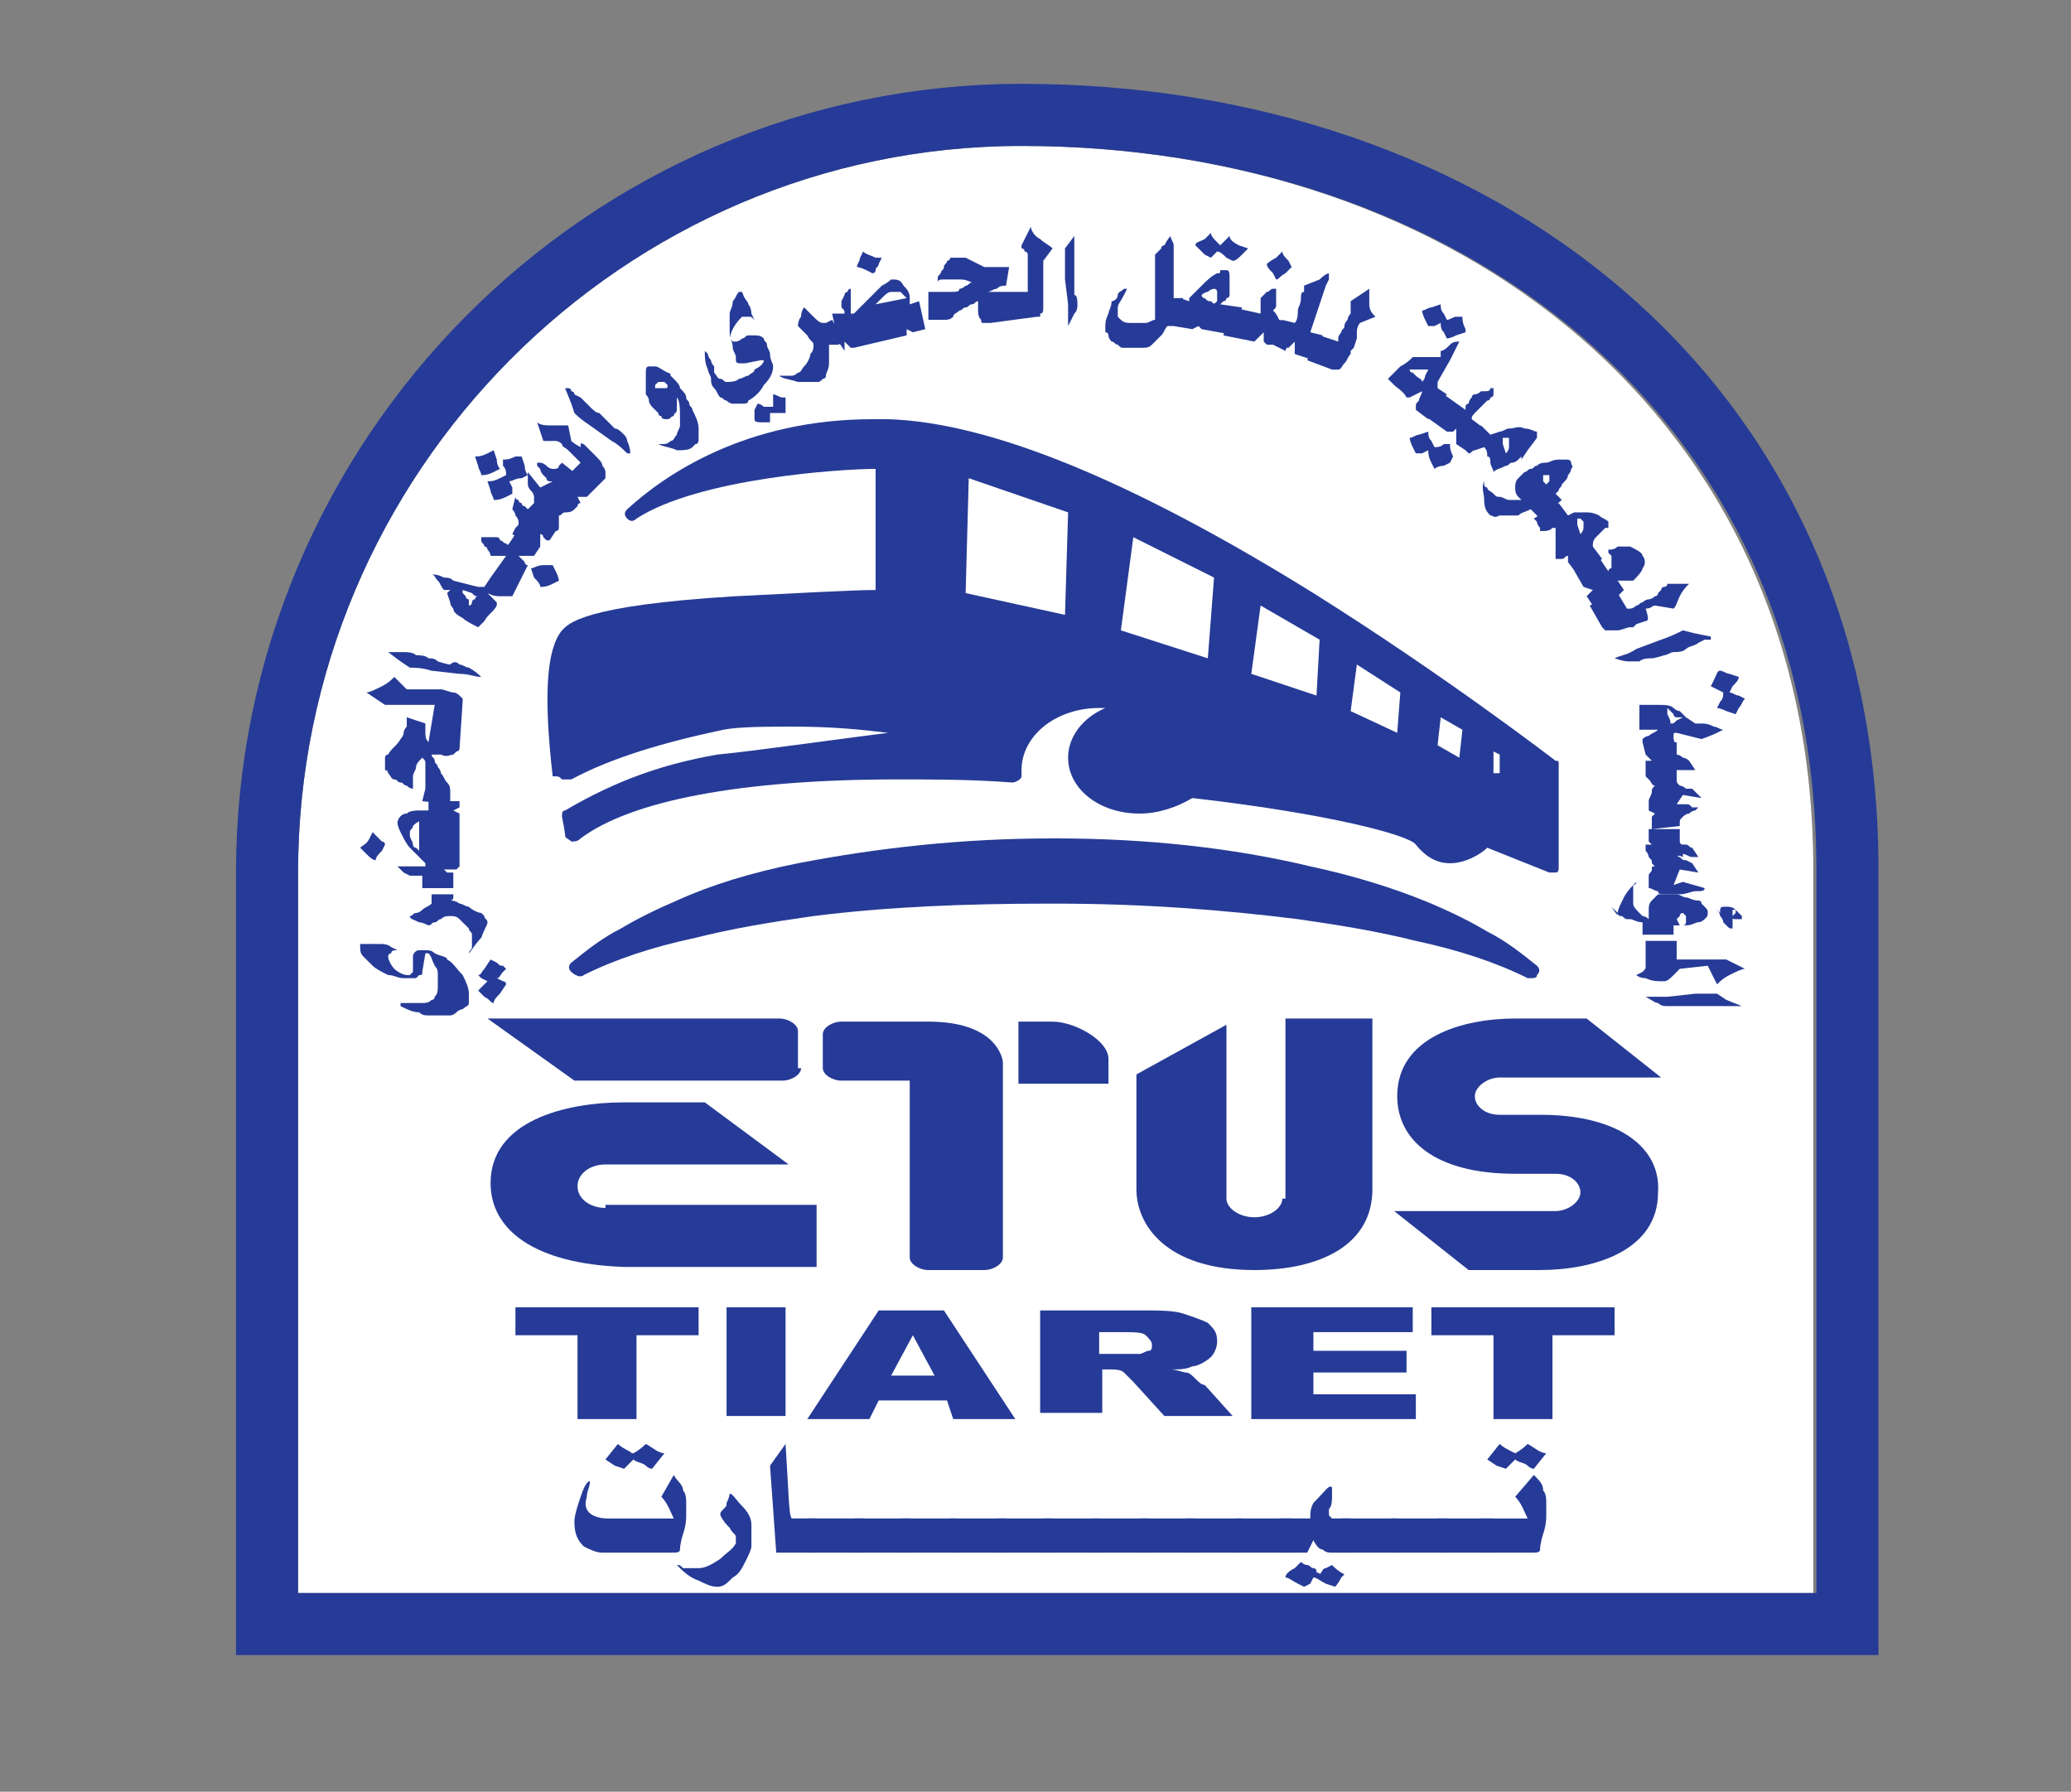 <?xml version="1.0" encoding="utf-8"?>
<!-- Generator: Adobe Illustrator 19.0.0, SVG Export Plug-In . SVG Version: 6.00 Build 0)  -->
<svg version="1.1" id="Calque_1" xmlns="http://www.w3.org/2000/svg" xmlns:xlink="http://www.w3.org/1999/xlink" x="0px" y="0px"
	 viewBox="0 0 66.7 57.7" style="enable-background:new 0 0 66.7 57.7;" xml:space="preserve">
<rect x="0" y="0" width="66.7" height="57.7" fill="#808080" stroke="none"/>
<style type="text/css">
	.st0{fill:#FFFFFF;}
	.st1{fill:none;stroke:#263B97;stroke-width:2;stroke-miterlimit:22.926;}
	.st2{fill:#263B97;}
	.st3{fill-rule:evenodd;clip-rule:evenodd;fill:#263B97;}
</style>
<g id="XMLID_16_">
	<g id="XMLID_170_">
		<path id="XMLID_279_" class="st0" d="M32.9,4.7c13.9,0,25.5,8.6,25.5,23.3v23.3H9.6V28.1C9.6,15.2,20.1,4.7,32.9,4.7"/>
		<path id="XMLID_278_" class="st1" d="M32.9,3.7c14.5,0,26.6,9,26.6,24.3v24.3H8.6V28.1C8.6,14.7,19.5,3.7,32.9,3.7z"/>
		<path id="XMLID_252_" class="st2" d="M27.2,10.1C27.2,10.1,27.2,10,27.2,10.1C27.2,10,27.2,10,27.2,10.1c0-0.1,0-0.1-0.1-0.2
			c0,0,0-0.1,0-0.1c0,0,0-0.1,0-0.1l0.1-0.2c0,0,0-0.1,0.1-0.1c0,0,0-0.1,0.1-0.1c0,0,0,0,0,0.1c0,0,0,0.1,0,0.1c0,0,0,0,0,0.1
			c0,0,0,0.1,0,0.1c0,0,0,0.1,0,0.1c0,0.1,0,0.1,0,0.2c0,0.1,0,0.1,0,0.1c0,0,0,0,0,0c0,0,0,0,0,0l0.1,0c0,0,0.1-0.1,0.1-0.1
			c0,0,0.1-0.1,0.1-0.1l0.3-0.3c0.1-0.1,0.3-0.3,0.4-0.4c0.2-0.1,0.3-0.2,0.3-0.2c0.2,0,0.3,0,0.4,0.2c0.1,0.1,0.2,0.2,0.2,0.4
			c0,0.1,0,0.1,0,0.2l0.3-0.1l0.2,0.9l-0.4,0.1l-0.2-0.1l0,0.2l-1.7,0.4c0,0-0.1,0-0.1,0l-0.2-0.2l0,0.1l0,0.1l0,0.1c0,0,0,0,0,0
			L27,11l-0.2-0.9L27.2,10.1z M29.2,9.6L29.2,9.6C29.2,9.6,29.2,9.6,29.2,9.6c-0.1-0.1-0.2-0.2-0.2-0.2c-0.1,0-0.1,0-0.2,0l-0.1,0
			c-0.1,0-0.2,0.1-0.3,0.2c0,0-0.1,0.1-0.1,0.1c0,0-0.1,0.1-0.1,0.1L29.2,9.6z M28.4,8.3l-0.1,0.2c0,0.1-0.1,0.1-0.1,0.2
			c0,0.1-0.1,0.1-0.1,0.1l-0.2-0.1c-0.2-0.1-0.3-0.1-0.3-0.1c0-0.1,0.1-0.2,0.1-0.3l0.1-0.2c0.1,0.1,0.2,0.1,0.4,0.2L28.4,8.3z
			 M27.2,11L27,11.1c0,0,0,0-0.1,0c0,0-0.1,0-0.1,0c0,0-0.1,0-0.1,0c0,0,0,0,0,0c0,0.2,0,0.2,0,0.3c0,0.1,0,0.2,0,0.3
			c0,0.2-0.1,0.3-0.1,0.4c0,0.1-0.1,0.1-0.1,0.1c-0.1,0.1-0.1,0.1-0.2,0.1c-0.1,0-0.3,0-0.6,0c-0.3-0.1-0.5-0.1-0.6-0.2l0,0
			c0,0,0,0,0,0c0.1,0,0.1,0,0.2,0c0.1,0,0.2,0,0.2,0c0.1,0,0.2-0.1,0.2-0.1c0.1,0,0.1-0.1,0.2-0.2c0.1-0.1,0.2-0.3,0.2-0.4
			c0.1-0.1,0.1-0.2,0.1-0.3c0-0.1-0.1-0.1-0.2-0.3c-0.1-0.1-0.1-0.1-0.1-0.1c-0.1-0.1-0.1-0.1-0.2-0.2c0,0,0-0.2,0.1-0.3
			c0-0.2,0.1-0.3,0.1-0.3c0,0,0.1,0.1,0.1,0.1c0.1,0.1,0.1,0.1,0.2,0.2c0.1,0.1,0.2,0.2,0.3,0.2c0,0,0,0,0.1,0c0,0,0,0,0,0l0.2-0.1
			L27.2,11z M25.3,12.8l0,0.2c0,0.1,0,0.1,0,0.2c0,0,0,0.1,0,0.1l-0.2,0c-0.1,0-0.2,0-0.3,0l0,0.2c0,0.1,0,0.1,0,0.1l-0.2,0
			c-0.2,0-0.3,0-0.3-0.1c0-0.1,0-0.2,0-0.3l0.1-0.2c0,0,0.1,0,0.2,0.1c0.1,0,0.2,0,0.3,0l0-0.2l0-0.2c0.1,0,0.2,0.1,0.3,0.1
			L25.3,12.8z M24.1,9.8c0,0,0.1,0.1,0.1,0.3l0.1,0.2l0,0c0,0,0,0,0,0c-0.1-0.1-0.1-0.1-0.2-0.1c-0.1,0-0.1,0-0.2,0
			c-0.1,0.1-0.2,0.2-0.3,0.4c-0.1,0.2-0.1,0.3,0,0.4c0,0,0,0,0,0c0,0,0.1,0,0.1,0c0,0,0.1,0,0.2-0.1c0.1,0,0.1-0.1,0.2-0.1
			c0.1,0,0.1,0,0.2,0c0.1,0,0.2,0,0.3,0.1c0,0.1,0.1,0.1,0.1,0.2c0,0.1,0.1,0.2,0.1,0.3c0,0.2,0.1,0.3,0.1,0.4
			c0,0.2-0.1,0.4-0.3,0.6c-0.1,0.2-0.3,0.4-0.5,0.5C24.1,13,24,13,23.9,13c-0.1,0-0.2,0-0.3,0c0,0-0.1,0-0.2-0.1
			c-0.1,0-0.1-0.1-0.2-0.1c-0.1-0.1-0.1-0.2-0.2-0.3c-0.1-0.1-0.1-0.2-0.1-0.3c0-0.1-0.1-0.2-0.1-0.3c-0.1-0.2-0.1-0.4-0.1-0.6
			c0,0,0,0,0,0c0,0,0,0,0,0c0,0,0,0,0.1,0.1c0,0,0,0.1,0.1,0.2c0,0.1,0.1,0.2,0.1,0.2c0,0,0,0.1,0,0.1c0,0,0,0.1,0,0.1
			c0.1,0.1,0.1,0.2,0.2,0.2c0.1,0,0.1,0.1,0.2,0.1c0.1,0,0.3,0,0.4-0.1c0.1,0,0.2-0.1,0.3-0.1c0.1-0.1,0.2-0.1,0.2-0.2
			c0.2-0.1,0.3-0.2,0.3-0.3l0,0c0,0,0,0-0.1,0L24,11.7c-0.1,0-0.1,0-0.2,0c0,0-0.1,0-0.1-0.1l0-0.1c0-0.1-0.1-0.2-0.1-0.3
			c0-0.2-0.1-0.3-0.1-0.5c0-0.2,0-0.4,0-0.6c0-0.1,0.1-0.2,0.1-0.4c0.1-0.1,0.1-0.2,0.2-0.3c0,0,0.1,0,0.1,0
			C24,9.7,24.1,9.7,24.1,9.8z M21.2,14.3c0,0,0.1,0,0.1,0c0,0,0.1,0,0.1,0c0.1,0,0.2-0.1,0.2-0.1c0.1,0,0.1-0.1,0.2-0.2
			c0-0.1,0.1-0.2,0.1-0.3c0,0,0-0.1,0-0.1c0-0.1,0-0.1,0-0.1c0-0.3,0-0.6-0.1-0.7l0,0.1l0,0.1c0,0.1,0,0.2,0,0.2
			c0,0.1-0.1,0.1-0.1,0.2l0,0l0,0c-0.1,0-0.1,0.1-0.2,0.1c-0.1,0-0.2,0-0.2-0.1c0,0-0.1,0-0.1-0.1c0,0-0.1-0.1-0.1-0.1
			c0,0-0.1-0.1-0.1-0.1c0,0-0.1-0.1-0.1-0.2c0-0.1-0.1-0.2-0.1-0.2c0-0.1,0-0.2,0-0.3c0-0.1,0-0.3,0-0.4c0-0.1,0-0.2,0.1-0.2
			c0,0,0.1,0,0.1,0c0,0,0.1,0,0.1,0c0.1,0,0.2,0.1,0.4,0.2c0,0,0.1,0,0.1,0.1c0,0,0.1,0.1,0.1,0.1c0.1,0.1,0.2,0.2,0.2,0.3
			c0.1,0.1,0.2,0.2,0.2,0.3c0,0.1,0.1,0.1,0.1,0.2c0,0.1,0.1,0.1,0.1,0.2c0.1,0.2,0.2,0.4,0.2,0.6c0,0.1,0,0.2,0,0.3
			c0,0.1,0,0.2-0.1,0.2c0,0,0,0,0,0c0,0,0,0-0.1,0.1c-0.1,0.1-0.3,0.1-0.5,0.1C21.6,14.4,21.4,14.4,21.2,14.3
			C21.2,14.3,21.2,14.3,21.2,14.3C21.2,14.3,21.2,14.3,21.2,14.3z M21.5,12.4c0,0-0.1-0.1-0.1-0.1c-0.1,0-0.1,0-0.2,0
			c0,0-0.1,0.1-0.1,0.1c0,0,0,0.1,0,0.1c0.1,0,0.1,0,0.2,0c0,0,0.1,0,0.1,0C21.5,12.5,21.5,12.5,21.5,12.4z M20.1,14
			c0.1,0.1,0.1,0.2,0.1,0.2c0,0,0.1,0.2,0.1,0.4l-0.1,0c-0.1-0.1-0.3-0.3-0.5-0.4l-0.7-0.5c-0.3-0.2-0.4-0.3-0.5-0.4l-0.1-0.3
			l-0.2-0.5l0.1,0c0,0,0.1,0,0.1,0.1c0,0,0.1,0,0.1,0.1l0.2,0.1c0.1,0.1,0.2,0.2,0.3,0.3c0.1,0.1,0.2,0.2,0.3,0.2
			c0.1,0.1,0.1,0.1,0.2,0.2c0.2,0.2,0.3,0.3,0.3,0.3C19.9,13.8,20,13.9,20.1,14z M18.8,14.3l0.2,0.2l0.1,0.1l0.1,0.1
			c0.1,0.1,0.2,0.2,0.2,0.3c0.1,0.1,0.1,0.2,0.1,0.2c0,0,0,0,0,0.1c0,0,0,0,0,0.1L19,15.9l-0.7-0.6l0.4-0.4l0,0c0,0,0,0,0,0
			c0,0,0,0,0,0l0,0c-0.1-0.1-0.1-0.1-0.2-0.2c0,0-0.1-0.1-0.2-0.2c-0.1-0.1-0.2-0.1-0.2-0.2c-0.1-0.1-0.2-0.1-0.2-0.1
			c0,0-0.1,0-0.1,0c0,0-0.1,0-0.1,0c0,0-0.1,0-0.1,0c0,0-0.1,0-0.1,0l-0.2-0.6c0.1,0.1,0.3,0.1,0.5,0.1c0.2,0,0.4,0,0.5,0l0.1,0.5
			c0,0,0.1,0.1,0.3,0.2C18.7,14.2,18.7,14.3,18.8,14.3z M19.1,15.7l-0.1,0.2c0,0-0.1,0.1-0.1,0.1c-0.1,0-0.1,0-0.2,0c0,0,0,0-0.1,0
			c0,0,0,0,0,0l0.1,0.2c-0.1,0-0.1,0.1-0.1,0.1c0,0-0.1,0.1-0.1,0.1c-0.1,0.1-0.2,0.1-0.3,0.1c-0.1,0-0.1,0.1-0.2,0.1
			c0,0.1,0,0.2,0,0.3c0,0.1,0,0.1,0,0.1c0,0,0,0.1-0.1,0.1l-0.2,0.3c0,0,0,0-0.1,0c0,0,0,0-0.1-0.1c0,0,0-0.1-0.1-0.1c0,0,0,0,0,0.1
			c0,0.1,0,0.1,0,0.1c0,0,0,0.1,0,0.1c0,0,0,0.1,0,0.1l-0.1,0.1l-0.8-0.5l0.1-0.2c0,0,0.1-0.1,0.1-0.1c0,0,0-0.1,0-0.1
			c0,0,0-0.1-0.1-0.2c0-0.1-0.1-0.2-0.1-0.2l0.1-0.4c0,0,0,0.1,0.1,0.1c0,0.1,0.1,0.1,0.1,0.1c0,0,0,0.1,0.1,0.1
			c0,0,0.1,0.1,0.1,0.1l0.2-0.2c0-0.1,0-0.1,0-0.2c0,0,0-0.1-0.1-0.2c0,0-0.1-0.1-0.1-0.2l0-0.4l0.4,0.5l0.4-0.2c0,0-0.1,0-0.1,0
			c-0.1,0-0.1-0.1-0.1-0.1c0,0-0.1-0.1-0.1-0.1c0,0-0.1-0.1-0.1-0.2c0,0-0.1-0.1-0.1-0.1c0,0,0-0.1,0-0.1l0.1,0c0,0,0.1,0,0.2,0.1
			c0.1,0.1,0.2,0.1,0.2,0.1c0.1,0,0.2,0,0.2-0.1l0.1-0.1L19.1,15.7z M16.8,14.7l0.1,0.3c0,0.2,0.1,0.3,0.1,0.3l-0.2,0.1
			c-0.2,0-0.3,0.1-0.4,0.1l0.1,0.2l0,0.2l-0.2,0.1c-0.2,0.1-0.3,0.1-0.4,0.1c0-0.1-0.1-0.2-0.1-0.3l-0.1-0.3c0.1,0,0.2,0,0.4-0.1
			l0.2-0.1c0-0.1,0-0.2-0.1-0.3l0-0.2c0.1,0,0.2,0,0.4-0.1L16.8,14.7z M15.9,14.5l0.1,0.3c0,0.2,0.1,0.3,0.1,0.3l-0.2,0.1
			c-0.2,0.1-0.3,0.1-0.4,0.1c0-0.1-0.1-0.2-0.1-0.3l-0.1-0.3c0.1,0,0.2,0,0.4-0.1L15.9,14.5z M16.4,17.5l0.2-0.3l0.8,0.4l-0.2,0.3
			c0,0,0,0,0,0c0,0,0,0-0.1,0c0,0-0.1,0-0.1,0c0,0,0,0-0.1,0c0,0,0,0-0.1,0l-0.1,0l0.1,0.1c0,0,0.1,0.1,0.1,0.1c0,0,0,0.1,0.1,0.1
			L16.6,19l-0.8-0.4l0.5-0.7c0,0,0,0-0.1,0c0,0-0.1,0-0.1,0c0,0-0.1,0-0.2,0c0,0-0.1,0-0.1,0c0,0,0-0.1-0.1-0.2c0,0,0-0.1-0.1-0.1
			c0-0.1-0.1-0.1-0.1-0.2c0,0,0,0,0-0.1c0,0,0,0,0,0c0,0,0,0,0.1,0c0,0,0.1,0,0.1,0c0.1,0,0.1,0,0.1,0c0,0,0.1,0,0.1,0
			c0,0,0.1,0,0.1,0c0,0,0.1,0,0.1,0.1c0.1,0,0.1,0.1,0.2,0.1c0,0,0.1,0.1,0.1,0.1C16.3,17.6,16.3,17.6,16.4,17.5
			C16.4,17.6,16.4,17.6,16.4,17.5C16.4,17.5,16.4,17.5,16.4,17.5z M17.8,18.2l0.1,0.2c0.1,0.2,0.1,0.3,0.1,0.3l-0.2,0.1
			c-0.2,0.1-0.3,0.1-0.4,0.1c0-0.1-0.1-0.2-0.2-0.3l-0.1-0.3c0.1,0,0.2-0.1,0.4-0.1L17.8,18.2z M15.4,19.2c-0.1,0-0.1,0-0.2-0.1
			l-0.3-0.1c0,0,0,0,0,0.1c0,0,0,0,0.1,0.1c0,0,0,0.1,0.1,0.1l0,0.1l0,0.1c0,0,0.1,0,0.1-0.1c0,0,0-0.1,0.1-0.1
			C15.3,19.3,15.3,19.2,15.4,19.2z M16.7,18.8l-0.2,0.4c0,0,0,0,0,0c0,0,0,0-0.1,0c-0.1,0-0.2,0-0.3,0c-0.1,0-0.2,0-0.4-0.1l0.2,0.2
			l0.1,0.1c0,0,0,0,0,0.1c0,0,0,0,0,0c0,0,0,0,0,0l0,0c-0.1,0.2-0.3,0.3-0.4,0.5l-0.1,0.1l-0.1,0.1c-0.2-0.1-0.4-0.2-0.5-0.3
			c-0.2-0.1-0.3-0.2-0.3-0.3c0,0-0.1-0.1-0.1-0.2l-0.1-0.3L14.5,19l-0.1,0c0,0,0,0-0.1,0c0,0,0,0,0,0c-0.1-0.1-0.1-0.2-0.2-0.3
			c-0.1-0.1-0.1-0.2-0.2-0.2c0,0,0,0,0,0l0,0c0.1,0,0.2,0,0.4,0.1c0.1,0,0.2,0,0.3,0.1l0.8,0.2c0.1,0,0.1,0,0.1,0c0,0,0.1,0,0.1,0
			l0.2-0.3L16.7,18.8z M14.8,21.4c0.1,0,0.2,0.1,0.3,0.1c0,0,0.2,0.1,0.4,0.3l0,0c-0.2,0-0.4-0.1-0.7-0.1l-0.9-0.1
			c-0.3-0.1-0.6-0.1-0.7-0.1l-0.3-0.2l-0.4-0.3l0.1,0c0,0,0.1,0,0.1,0c0,0,0.1,0,0.1,0l0.2,0c0.1,0,0.3,0,0.4,0.1
			c0.1,0,0.3,0,0.4,0.1c0.1,0,0.2,0,0.3,0.1c0.3,0.1,0.4,0.1,0.4,0.1C14.6,21.3,14.7,21.3,14.8,21.4z M14.8,24.1c0,0,0,0.1-0.1,0.1
			c0,0-0.1,0.1-0.1,0.1c-0.1,0-0.2,0.1-0.4,0c-0.1,0-0.2,0-0.3,0c0,0.1,0.1,0.1,0.1,0.2c0,0.1,0.1,0.1,0.1,0.2
			c0.1,0.1,0.1,0.2,0.1,0.2c0.1,0.1,0.1,0.2,0.2,0.3c0.1,0.1,0.1,0.2,0.1,0.3c0,0.1,0,0.2,0,0.2l0,0.2l-0.9-0.1l0.1-0.4
			c0,0,0-0.1,0-0.3c0-0.1,0-0.2,0-0.3c0-0.1,0-0.2,0-0.2c0-0.1,0-0.1-0.1-0.2c-0.1,0.1-0.2,0.2-0.2,0.3c0,0.1-0.1,0.2-0.1,0.3
			c0,0.1,0,0.1,0,0.2c0,0.1,0,0.2,0,0.2c0,0,0,0,0,0c0,0,0,0,0,0c0,0-0.1,0-0.2-0.1c-0.1,0-0.1-0.1-0.2-0.1c-0.1,0-0.1-0.1-0.2-0.1
			c-0.1,0-0.1-0.1-0.2-0.2c0,0,0-0.1-0.1-0.1c0-0.1,0-0.1,0-0.1c0,0,0,0,0-0.1c0,0,0,0,0-0.1c0,0,0-0.1,0-0.1c0,0,0-0.1,0.1-0.1
			c0.1-0.2,0.3-0.3,0.4-0.5c0,0,0.1-0.1,0.1-0.2c0-0.1,0.1-0.2,0.1-0.2c0-0.1,0-0.1,0-0.2c0,0,0-0.1,0-0.1l0.6,0.2
			c0,0.1,0,0.1,0,0.3c0,0.1,0,0.2,0.1,0.3l0.2-1.2l0,0c0,0,0,0,0,0c0,0,0,0,0,0l-0.1,0c-0.1,0-0.2,0-0.2,0c-0.1,0-0.2,0-0.3,0
			c-0.1,0-0.2,0-0.3,0c-0.1,0-0.2,0-0.3,0c0,0-0.1,0-0.1,0c-0.1,0-0.1,0-0.1,0c0,0-0.1,0-0.1,0c0,0-0.1,0-0.1,0l-0.6-0.4
			c0.1,0,0.3-0.1,0.5-0.2c0.2-0.1,0.3-0.2,0.4-0.3l0.4,0.4c0.1,0,0.2,0,0.3,0c0.2,0,0.3,0,0.3,0l0.3,0l0.1,0l0.1,0
			c0.1,0,0.3,0.1,0.4,0.1c0.1,0,0.2,0.1,0.2,0.1c0,0,0,0,0.1,0.1c0,0,0,0,0,0.1L14.8,24.1z M13.6,28.2
			C13.6,28.2,13.6,28.2,13.6,28.2C13.6,28.2,13.5,28.2,13.6,28.2c-0.1,0-0.1,0-0.2,0c0,0-0.1,0-0.1,0c0,0-0.1,0-0.1,0L13,28.1
			c0,0-0.1-0.1-0.1-0.1c0,0-0.1-0.1-0.1-0.1c0,0,0,0,0.1,0c0,0,0.1,0,0.1,0c0,0,0.1,0,0.1,0c0,0,0.1,0,0.1,0c0,0,0.1,0,0.1,0
			c0.1,0,0.1,0,0.2,0c0.1,0,0.1,0,0.1,0c0,0,0,0,0.1,0c0,0,0,0,0,0v-0.1c0,0-0.1-0.1-0.1-0.1c0,0-0.1-0.1-0.1-0.1l-0.3-0.3
			c-0.1-0.1-0.2-0.3-0.3-0.5c-0.1-0.2-0.1-0.3-0.1-0.3c0-0.1,0.1-0.3,0.3-0.3c0.1-0.1,0.3-0.1,0.5-0.1c0.1,0,0.1,0,0.2,0v-0.3h1V26
			l-0.2,0.1l0.2,0.1v1.7c0,0,0,0-0.1,0.1L14.3,28l0.1,0.1l0.1,0l0.1,0c0,0,0,0,0,0v0.5h-1V28.2z M13.6,26.4L13.6,26.4
			C13.6,26.4,13.5,26.4,13.6,26.4c-0.2,0.1-0.2,0.1-0.3,0.2c0,0.1-0.1,0.1-0.1,0.2l0,0.1c0,0.1,0.1,0.2,0.1,0.3c0,0,0,0.1,0.1,0.1
			c0,0,0.1,0.1,0.1,0.1V26.4z M12,26.8l0.2,0.2c0,0,0.1,0.1,0.1,0.1c0.1,0,0.1,0.1,0.1,0.1l-0.1,0.2c-0.1,0.1-0.2,0.2-0.2,0.3
			c-0.1,0-0.2-0.1-0.3-0.2l-0.2-0.2c0.1-0.1,0.2-0.1,0.3-0.3L12,26.8z M14.6,28.4v0.3c0,0,0,0,0,0.1c0,0,0,0,0,0.1
			c0,0,0,0.1-0.1,0.1c0,0,0,0,0,0c0.2,0,0.3,0.1,0.3,0.1c0.1,0,0.2,0.1,0.3,0.1c0.1,0.1,0.3,0.2,0.4,0.2c0,0,0.1,0.1,0.1,0.1
			c0,0.1,0.1,0.1,0.1,0.2c0,0.1-0.1,0.2-0.2,0.5c-0.2,0.2-0.3,0.4-0.4,0.5l0,0c0,0,0,0,0,0c0-0.1,0.1-0.1,0.1-0.2c0-0.1,0-0.1,0-0.2
			c0-0.1,0-0.2,0-0.2c0-0.1-0.1-0.1-0.1-0.2c-0.1-0.1-0.2-0.2-0.3-0.3c-0.1-0.1-0.2-0.1-0.3-0.1c-0.1,0-0.2,0-0.3,0.1
			c-0.1,0-0.1,0.1-0.2,0.1c-0.1,0-0.1,0.1-0.2,0.1c0,0-0.2-0.1-0.3-0.1c-0.2-0.1-0.3-0.1-0.3-0.2c0.1,0,0.1-0.1,0.2-0.1
			c0.1,0,0.2-0.1,0.2-0.1c0.1-0.1,0.2-0.1,0.3-0.2c0,0,0,0,0-0.1c0,0,0,0,0,0v-0.2H14.6z M15.8,30.9L16,31c0.1,0.1,0.1,0.1,0.2,0.1
			c0,0,0.1,0.1,0.1,0.1l-0.1,0.1c-0.1,0.1-0.1,0.2-0.2,0.2l0.2,0.1c0.1,0,0.1,0.1,0.1,0.1L16.1,32c-0.1,0.1-0.2,0.2-0.2,0.3
			c-0.1,0-0.1-0.1-0.3-0.2l-0.2-0.2c0,0,0.1-0.1,0.1-0.1c0,0,0.1-0.1,0.2-0.2l-0.2-0.1l-0.1-0.1c0.1,0,0.1-0.1,0.2-0.2L15.8,30.9z
			 M12.3,30.4c0,0,0.2,0,0.3,0.1l0.2,0.1l0,0c0,0,0,0,0,0c-0.1,0-0.2,0-0.2,0.1c-0.1,0-0.1,0.1-0.1,0.1c0,0.1,0.1,0.3,0.2,0.4
			c0.1,0.1,0.3,0.2,0.4,0.2c0,0,0,0,0.1,0c0,0,0.1-0.1,0.1-0.1c0,0,0-0.1,0-0.2c0-0.1,0-0.2,0-0.2c0-0.1,0-0.1,0-0.1
			c0-0.1,0.1-0.2,0.2-0.2c0.1,0,0.2,0,0.2,0c0.1,0,0.2,0,0.3,0.1c0.2,0.1,0.4,0.1,0.4,0.2c0.2,0.1,0.3,0.3,0.5,0.5
			c0.1,0.2,0.2,0.4,0.2,0.6c0,0.1,0,0.2,0,0.3c0,0.1-0.1,0.1-0.2,0.2c0,0-0.1,0-0.2,0.1c0,0-0.1,0.1-0.2,0.1c-0.1,0-0.2,0-0.4,0
			c-0.1,0-0.2,0-0.3,0c-0.1,0-0.2,0-0.3-0.1c-0.2,0-0.4-0.1-0.6-0.2c0,0,0,0,0-0.1c0,0,0,0,0,0c0,0,0.1,0,0.1,0c0,0,0.1,0,0.2,0
			c0.1,0,0.2,0,0.2,0c0.1,0,0.1,0,0.1,0c0,0,0.1,0,0.1,0c0.1,0,0.2,0,0.3-0.1c0.1,0,0.1-0.1,0.1-0.1c0.1-0.1,0.1-0.2,0.1-0.4
			c0-0.1,0-0.2,0-0.3c0-0.1,0-0.2-0.1-0.3c-0.1-0.2-0.1-0.3-0.2-0.4l0,0c0,0,0,0-0.1,0l-0.1,0.6c0,0.1,0,0.1-0.1,0.1
			c0,0-0.1,0.1-0.1,0.1l-0.1,0c-0.1,0-0.2,0-0.3,0c-0.2,0-0.3-0.1-0.5-0.1c-0.2-0.1-0.4-0.2-0.5-0.3c-0.1-0.1-0.2-0.2-0.3-0.3
			c-0.1-0.1-0.1-0.2-0.1-0.3c0,0,0-0.1,0-0.1C12.1,30.4,12.2,30.4,12.3,30.4z"/>
		<path id="XMLID_221_" class="st2" d="M54.1,27.6c0.1,0.1,0.1,0.1,0.2,0.1l0.2,0.1l0.2,0.3L54.1,28l-0.2,0.5l0.3-0.1l0.7,0.2
			c0,0.1-0.1,0.1-0.3,0.1c-0.1,0-0.3,0.1-0.5,0.1H54c0,0-0.1,0-0.1,0c0,0-0.1,0-0.1,0c-0.1,0-0.2,0-0.2,0c-0.1,0-0.2,0-0.2-0.1
			c-0.1,0-0.2-0.1-0.3-0.1c0,0,0-0.1,0-0.2c0-0.1,0-0.1,0-0.2c0-0.1,0.1-0.1,0.1-0.2c0-0.1,0-0.1,0.1-0.1c0,0,0,0,0,0c0,0,0,0,0,0v0
			c0,0-0.1-0.1-0.1-0.1c0-0.1,0-0.1-0.1-0.2c0,0,0-0.1-0.1-0.2c0,0,0-0.1,0-0.2c0,0,0,0,0,0c0,0,0,0,0.1,0c0,0,0.1,0,0.1,0
			c0,0,0,0,0,0c-0.1-0.1-0.1-0.1-0.1-0.1c0,0,0,0,0-0.1c0,0,0,0,0-0.1v-0.2h1v0.3c0,0,0,0.1,0,0.1c0,0,0,0,0,0c0,0,0,0.1,0.1,0.1
			c0,0,0,0,0.1,0c0.1,0,0.1,0.1,0.2,0.1l0.2,0.3c-0.1,0-0.1,0-0.2,0c-0.1,0-0.2-0.1-0.3-0.1v0.1C54,27.5,54,27.6,54.1,27.6
			 M53.2,26.7l0-0.2c0-0.1,0-0.1,0-0.2c0,0,0.1-0.1,0.1-0.1c0,0,0,0,0,0c0,0,0,0,0,0l-0.2-0.1c0-0.1,0-0.1,0-0.2c0,0,0-0.1,0-0.1
			c0-0.1,0.1-0.2,0.1-0.3c0-0.1,0-0.1,0.1-0.2c-0.1,0-0.1-0.1-0.2-0.2c0,0-0.1-0.1-0.1-0.1c0,0,0-0.1,0-0.1L53,24.6c0,0,0-0.1,0-0.1
			c0,0,0,0,0.1,0c0,0,0.1,0,0.1,0c0,0,0,0,0,0c-0.1-0.1-0.1-0.1-0.1-0.1c0,0,0,0-0.1-0.1c0,0,0-0.1,0-0.1l0-0.2l1-0.1l0,0.2
			c0,0,0,0.1,0,0.1c0,0,0,0.1,0,0.1c0,0,0.1,0,0.2,0.1c0.1,0,0.2,0.1,0.2,0.1l0.2,0.3c0,0-0.1,0-0.1,0c-0.1,0-0.1,0-0.2,0
			c0,0-0.1,0-0.1,0c-0.1,0-0.1,0-0.2,0l0,0.3c0,0.1,0,0.1,0.1,0.2c0,0,0.1,0,0.2,0.1c0.1,0,0.1,0,0.2,0l0.3,0.3l-0.6-0.1L54,25.9
			c0,0,0.1,0,0.1,0c0.1,0,0.1,0,0.1,0c0,0,0.1,0,0.1,0c0.1,0,0.1,0,0.2,0.1c0.1,0,0.1,0,0.1,0c0.1,0,0.1,0,0.1,0l-0.1,0.1
			c0,0-0.1,0-0.2,0.1c-0.1,0-0.2,0.1-0.2,0.1c-0.1,0.1-0.1,0.1-0.1,0.2l0,0.1L53.2,26.7z M53.8,23.3c0.1,0,0.1,0,0.2-0.1l0.2-0.1
			c0,0,0,0-0.1,0c0,0-0.1,0-0.1,0c0,0-0.1,0-0.1-0.1l-0.1-0.1l-0.1-0.1c0,0,0,0.1,0,0.1c0,0,0,0.1,0,0.1
			C53.8,23.2,53.8,23.2,53.8,23.3z M53,24.3l-0.1-0.4c0,0,0,0,0-0.1c0,0,0,0,0,0c0,0,0.1-0.1,0.2-0.1c0.1-0.1,0.2-0.1,0.3-0.2
			l-0.3,0l-0.2,0c0,0,0,0-0.1,0c0,0,0,0,0,0c0,0,0,0,0,0l0,0c0-0.2,0-0.4,0-0.6l0-0.1l0-0.1c0.2,0,0.4,0,0.6,0c0.2,0,0.4,0,0.5,0.1
			c0,0,0.1,0.1,0.2,0.1l0.2,0.2l0.3,0.2l0.1,0c0,0,0,0,0.1,0c0,0,0,0,0,0c0.1,0,0.2,0,0.4,0.1c0.1,0,0.2,0.1,0.3,0.1c0,0,0,0,0,0
			l0,0c-0.2,0.1-0.4,0.2-0.7,0.3L54,23.6c-0.1,0-0.1,0-0.1,0.1c0,0,0,0,0,0.1l0.1,0.3L53,24.3z M55.9,23l-0.3-0.1
			c-0.2-0.1-0.3-0.1-0.3-0.1l0.1-0.2c0.1-0.1,0.1-0.2,0.1-0.3l-0.2-0.1l-0.2-0.1l0.1-0.2c0.1-0.2,0.1-0.3,0.2-0.3
			c0.1,0,0.2,0.1,0.3,0.1l0.3,0.1c0,0.1-0.1,0.2-0.2,0.3l-0.1,0.2c0.1,0,0.2,0.1,0.3,0.1l0.2,0.1c-0.1,0.1-0.1,0.2-0.2,0.3L55.9,23z
			 M52.8,21.3c-0.1,0-0.2,0-0.3,0c-0.1,0-0.2,0-0.5-0.1l0,0c0.2-0.1,0.4-0.1,0.7-0.3l0.8-0.3c0.3-0.1,0.5-0.2,0.7-0.3l0.4,0.1
			l0.5,0.1l0,0.1c0,0-0.1,0-0.1,0c0,0-0.1,0-0.1,0l-0.2,0.1c-0.1,0.1-0.3,0.1-0.4,0.2c-0.1,0.1-0.3,0.1-0.4,0.1
			c-0.1,0-0.2,0.1-0.3,0.1c-0.3,0.1-0.4,0.1-0.4,0.1C53.1,21.2,52.9,21.2,52.8,21.3z M53,20l-0.3,0.1l-0.1,0.1l-0.1,0
			c-0.1,0-0.3,0.1-0.4,0.1c-0.1,0-0.2,0-0.3,0c0,0-0.1,0-0.1,0c0,0,0,0-0.1-0.1l-0.4-0.7l0.9-0.4l0.3,0.5l0,0c0,0,0,0,0,0
			c0,0,0,0,0,0l0.1,0c0.1,0,0.2-0.1,0.2-0.1c0.1,0,0.1-0.1,0.2-0.1c0.1-0.1,0.2-0.1,0.2-0.1c0.1,0,0.2-0.1,0.2-0.1
			c0,0,0.1,0,0.1-0.1c0,0,0.1-0.1,0.1-0.1c0,0,0-0.1,0.1-0.1c0,0,0.1,0,0.1-0.1l0.7,0c-0.1,0.1-0.2,0.2-0.3,0.4
			c-0.1,0.2-0.1,0.3-0.2,0.4l-0.6-0.1c-0.1,0-0.1,0.1-0.3,0.1C53.1,19.9,53.1,20,53,20z M51.5,19.8l-0.4-0.6c0,0,0,0,0,0
			c0,0,0.1-0.1,0.1-0.1c0.1-0.1,0.1-0.1,0.1-0.1L51,18.9l-0.4-0.7l0.8-0.4l0.4,0.6c0,0,0-0.1,0.1-0.1c0,0,0,0,0-0.1c0,0,0-0.1,0-0.1
			c0,0,0-0.1,0-0.1l0-0.1l-0.1-0.1l0-0.1c0.1,0,0.2,0,0.3-0.1l0.4,0c0.2,0.1,0.4,0.2,0.4,0.3c0.1,0.1,0.1,0.3,0,0.4
			c0,0.1-0.2,0.3-0.3,0.4c0,0-0.1,0-0.3,0l-0.2,0l0.2,0.3L51.5,19.8z M50.5,18.1C50.5,18,50.5,18,50.5,18.1c0-0.1,0-0.1,0-0.1
			c0,0,0-0.1,0-0.1c0,0,0,0,0,0c-0.1,0-0.1,0.1-0.2,0.1c-0.1,0-0.2,0-0.2,0c0-0.1,0-0.2,0-0.4l0-0.6c0,0-0.1,0-0.1,0
			c-0.1,0.1-0.2,0.1-0.3,0.1c0,0-0.1,0-0.1,0c0,0,0,0,0,0c0,0,0,0,0-0.1c0,0-0.1-0.1-0.1-0.2c-0.1-0.1-0.1-0.1-0.1-0.1l0.8-0.5
			l0.3,0.4l0.2-0.1c0.1,0,0.2,0,0.3,0c0.2,0,0.3,0,0.5,0.1c0.1,0.1,0.2,0.1,0.3,0.2c0,0,0,0.1,0,0.1c0,0,0,0.1,0,0.1l-0.1,0
			c-0.1,0.1-0.2,0.2-0.3,0.3c-0.1,0.1-0.1,0.2-0.1,0.3l0.3,0.4l-0.8,0.5L50.5,18.1z M50.9,17.2C50.9,17.2,50.9,17.1,50.9,17.2
			C51,17.1,51,17,51,17c0,0,0,0,0,0c0,0,0,0,0,0c0,0,0,0,0-0.1c0,0,0,0,0-0.1c0,0,0,0,0,0c0,0,0,0-0.1-0.1c0,0-0.1,0-0.1,0l0,0.2
			L50.9,17.2z M48,16.6c-0.1-0.1-0.2-0.2-0.2-0.5c0-0.2-0.1-0.4,0-0.6c0,0,0,0,0,0c0,0,0,0,0,0c0,0,0,0.1,0,0.1c0,0,0,0.1,0.1,0.1
			c0,0.1,0.1,0.1,0.2,0.2c0.1,0.1,0.1,0.1,0.2,0.1c0.1,0,0.2,0.1,0.3,0.1c0,0,0.1,0,0.2,0c0.1,0,0.2,0,0.3,0l-0.1,0l-0.1-0.1l0,0
			c-0.1-0.1-0.1-0.2-0.1-0.3c0-0.1,0-0.2,0.1-0.3l0.1-0.1l0.1-0.1c0.1,0,0.1-0.1,0.2-0.1c0.1,0,0.1-0.1,0.2-0.1
			c0.1-0.1,0.2-0.1,0.3-0.1c0.1,0,0.2-0.1,0.4-0.1c0,0,0.1,0,0.1,0c0,0,0.1,0,0.1,0c0.1,0,0.2,0,0.2,0.1c0,0.1,0.1,0.1,0,0.2
			c0,0,0,0.1-0.1,0.2c0,0.1-0.1,0.2-0.2,0.3c0,0.1-0.1,0.1-0.1,0.2c0,0-0.1,0.1-0.1,0.1l0.2,0.2l-0.7,0.6l-0.3-0.3
			c-0.2,0.1-0.3,0.1-0.4,0.2c0,0-0.1,0-0.1,0c-0.1,0-0.1,0-0.2,0c0,0-0.1,0-0.1,0c0,0-0.1,0-0.1,0c-0.1,0-0.1,0-0.1,0
			C48.1,16.7,48.1,16.6,48,16.6z M49.8,15.6c0,0,0.1-0.1,0.1-0.1c0-0.1,0-0.1,0-0.1c0,0,0-0.1,0-0.1c0,0,0,0-0.1,0c0,0-0.1,0-0.1,0
			c0,0,0,0,0,0.1c0,0.1,0,0.1,0,0.1L49.8,15.6L49.8,15.6L49.8,15.6z M48.5,14.6C48.5,14.5,48.5,14.5,48.5,14.6
			c0.1-0.1,0.1-0.2,0.1-0.2c0,0,0,0,0,0c0,0,0,0,0-0.1c0,0,0,0,0-0.1c0,0,0,0,0-0.1c0,0,0,0,0,0c0,0-0.1,0-0.1,0c0,0-0.1,0-0.1,0
			l0,0.2L48.5,14.6z M48.9,14.8c0,0-0.1,0.1-0.2,0.1c-0.1,0-0.1,0.1-0.2,0.1c-0.2,0.1-0.3,0.1-0.4,0.2c0-0.1-0.1-0.2-0.1-0.3
			c0-0.1,0-0.2-0.1-0.2c0-0.1,0-0.2-0.1-0.3l-0.3,0.1c-0.1,0-0.1,0.1-0.2,0.1c0,0,0,0,0,0l0,0L47,14.3l0.7-0.6l0.3,0.3l0.3-0.1
			c0.1,0,0.2-0.1,0.3-0.1c0.2,0,0.3-0.1,0.5,0c0.2,0,0.3,0.1,0.4,0.1c0,0,0,0,0,0.1c0,0,0,0.1,0,0.1l-0.3,0.4l-0.2,0.3L49,14.7
			L48.9,14.8C48.9,14.8,48.9,14.8,48.9,14.8z M47.4,13.5l0.4,0.3l-0.6,0.7l-0.3-0.2c0,0,0,0,0,0c0,0,0,0,0-0.1c0,0,0-0.1,0-0.1
			c0,0,0,0,0-0.1c0,0,0,0,0-0.1l0-0.1l-0.1,0.1c0,0-0.1,0-0.1,0c0,0-0.1,0-0.1,0l-0.7-0.5l0.6-0.7l0.7,0.5c0,0,0,0,0-0.1
			c0,0,0-0.1,0.1-0.1c0,0,0-0.1,0.1-0.2c0,0,0-0.1,0.1-0.1c0,0,0.1,0,0.2-0.1c0,0,0.1,0,0.1,0c0.1,0,0.2,0,0.2-0.1c0,0,0.1,0,0.1,0
			c0,0,0,0,0,0c0,0,0,0,0,0c0,0,0,0.1,0,0.1c0,0.1,0,0.1,0,0.1c0,0,0,0.1-0.1,0.1c0,0,0,0.1-0.1,0.1c0,0-0.1,0.1-0.1,0.1
			c0,0-0.1,0.1-0.1,0.1c0,0-0.1,0.1-0.1,0.1C47.4,13.4,47.4,13.4,47.4,13.5C47.4,13.4,47.4,13.4,47.4,13.5
			C47.4,13.4,47.4,13.4,47.4,13.5z M46.7,14.9L46.5,15c-0.2,0-0.3,0.1-0.3,0.1l-0.1-0.2C46,14.7,46,14.6,46,14.5l-0.2,0.1l-0.2,0
			l-0.1-0.2c-0.1-0.2-0.1-0.3-0.1-0.3c0.1,0,0.2-0.1,0.3-0.1l0.3-0.1c0,0.1,0,0.2,0.1,0.3l0.1,0.2c0.1,0,0.2,0,0.3-0.1l0.2,0
			c0,0.1,0,0.2,0.1,0.4L46.7,14.9z M45.8,12.3c0,0,0.1-0.1,0.1-0.2l0.1-0.2c0,0,0,0-0.1,0c0,0-0.1,0-0.1,0c0,0-0.1,0-0.1,0l-0.2,0
			l-0.1,0c0,0,0,0.1,0.1,0.1c0,0,0.1,0.1,0.1,0.1C45.7,12.2,45.8,12.2,45.8,12.3z M46,13.5l-0.4-0.3c0,0,0,0,0,0c0,0,0,0,0-0.1
			c0-0.1,0-0.1,0.1-0.2c0-0.1,0.1-0.2,0.1-0.3l-0.2,0.1l-0.2,0.1c0,0,0,0-0.1,0c0,0,0,0,0,0c0,0,0,0,0,0l0,0
			c-0.1-0.2-0.3-0.3-0.4-0.4l-0.1-0.1l-0.1-0.1c0.2-0.2,0.3-0.3,0.4-0.4c0.2-0.1,0.3-0.2,0.4-0.3c0,0,0.1,0,0.2,0l0.3,0l0.4,0l0-0.1
			c0,0,0,0,0-0.1c0,0,0,0,0,0c0.1,0,0.2-0.1,0.3-0.2c0.1-0.1,0.2-0.1,0.3-0.1c0,0,0,0,0,0l0,0c-0.1,0.2-0.2,0.4-0.3,0.6l-0.4,0.7
			c0,0,0,0.1,0,0.1c0,0,0,0.1,0,0.1l0.3,0.2L46,13.5z M47.2,10.7l-0.3,0.1c-0.2,0.1-0.3,0.1-0.3,0.1l-0.1-0.2
			c-0.1-0.1-0.1-0.2-0.1-0.3l-0.2,0.1l-0.2,0l-0.1-0.2c-0.1-0.2-0.1-0.3-0.1-0.3c0.1,0,0.2-0.1,0.3-0.1l0.3-0.1c0,0.1,0,0.2,0.1,0.3
			l0.1,0.2c0.1,0,0.2-0.1,0.3-0.1l0.2,0c0,0.1,0,0.2,0.1,0.4L47.2,10.7z M43.7,10.9l-0.1,0.3l-0.1,0.1l0,0.1
			c-0.1,0.1-0.1,0.2-0.2,0.3c-0.1,0.1-0.1,0.2-0.2,0.2c0,0,0,0-0.1,0c0,0-0.1,0-0.1,0l-0.8-0.3l0.4-0.8l0.6,0.2l0,0c0,0,0,0,0,0
			c0,0,0,0,0,0l0-0.1c0-0.1,0.1-0.2,0.1-0.2c0-0.1,0.1-0.1,0.1-0.2c0-0.1,0.1-0.2,0.1-0.2c0-0.1,0.1-0.2,0.1-0.2c0,0,0-0.1,0-0.1
			c0,0,0-0.1,0-0.1c0,0,0-0.1,0-0.1c0,0,0-0.1,0-0.1l0.6-0.4c0,0.1,0,0.3,0,0.5c0,0.2,0.1,0.3,0.2,0.4l-0.5,0.2c0,0-0.1,0.1-0.1,0.3
			C43.7,10.7,43.7,10.8,43.7,10.9z M42.3,11.6l-0.6-0.2c0,0,0-0.1,0-0.2l0-0.2l-0.1,0.1c0,0-0.1,0.1-0.1,0.1c0,0,0,0-0.1,0
			c0,0,0,0-0.1,0l-0.3-0.1l0.3-0.8l0.4,0.1l0,0l0,0c0.1-0.1,0.1-0.3,0.1-0.4c0-0.1,0.1-0.2,0.1-0.4c0-0.1,0-0.2,0.1-0.2
			c0-0.1,0-0.2,0-0.2L42.5,9c0.2-0.2,0.3-0.2,0.3-0.2c0,0,0,0.1,0,0.2l-0.1,0.2l-0.5,1.5l0.4,0.1L42.3,11.6z M41.2,10.3l0.5,0.1
			l-0.3,0.9L41,11.1c0,0,0,0-0.1,0c0,0,0,0-0.1,0c0,0-0.1-0.1-0.1-0.1c0,0,0,0,0-0.1c0,0,0,0,0-0.1l0-0.1l-0.1,0.1
			c0,0-0.1,0.1-0.1,0.1c0,0-0.1,0.1-0.1,0.1l-1-0.2l0.3-0.9l0.9,0.2c0,0,0,0,0-0.1c0,0,0-0.1,0-0.1c0,0,0-0.1,0-0.2c0,0,0-0.1,0-0.1
			c0,0,0.1-0.1,0.1-0.1c0,0,0.1-0.1,0.1-0.1c0.1,0,0.1-0.1,0.2-0.1c0,0,0,0,0.1,0c0,0,0,0,0,0c0,0,0,0,0,0c0,0,0,0.1,0,0.1
			c0,0.1,0,0.1,0,0.1c0,0,0,0.1,0,0.1c0,0,0,0.1,0,0.1c0,0,0,0.1,0,0.1c0,0.1,0,0.1-0.1,0.2C41.1,10.1,41.1,10.1,41.2,10.3
			C41.1,10.2,41.1,10.2,41.2,10.3C41.1,10.2,41.1,10.2,41.2,10.3C41.2,10.2,41.2,10.3,41.2,10.3z M41.6,8.6l-0.2,0.2
			c-0.2,0.1-0.2,0.2-0.3,0.2L41,8.8c-0.1-0.1-0.2-0.2-0.2-0.3c0,0,0.1-0.1,0.3-0.2l0.2-0.2c0,0.1,0.1,0.2,0.2,0.3L41.6,8.6z
			 M39.2,9.7L39.2,9.7c0-0.1,0-0.1,0-0.2c0,0,0-0.1,0-0.1c0-0.1-0.1-0.1-0.1-0.1c0,0-0.1,0-0.2,0.1c-0.1,0-0.2,0.1-0.2,0.1
			c0,0,0,0.1,0.1,0.1c0.1,0.1,0.1,0.1,0.2,0.1C39.1,9.8,39.1,9.8,39.2,9.7C39.2,9.8,39.2,9.7,39.2,9.7z M39.8,10.8l-1.1-0.2
			l-0.1-0.1l-0.2,0.1l-0.6-0.1L38,9.6l0.3,0.1v0l0,0c0,0,0-0.1,0-0.1c0.1-0.1,0.2-0.2,0.3-0.3C38.9,9,39,8.9,39.2,8.8
			c0.1,0,0.1,0,0.1-0.1c0,0,0.1,0,0.1,0c0,0,0.1,0,0.1,0c0.1,0,0.1,0.1,0.1,0.3c0,0.1,0,0.2,0,0.3c0,0.1,0,0.1,0,0.2
			c0,0,0,0.1-0.1,0.1c0,0,0,0.1-0.1,0.1c0,0-0.1,0.1-0.1,0.1L40,9.9L39.8,10.8z M40.2,8l-0.2,0.2c-0.1,0.1-0.2,0.2-0.3,0.2l-0.2-0.1
			c-0.1-0.1-0.2-0.2-0.3-0.2l-0.2,0.2L39,8.3l-0.2-0.1c-0.1-0.1-0.2-0.2-0.3-0.3c0-0.1,0.1-0.1,0.3-0.2L39,7.5
			c0,0.1,0.1,0.2,0.2,0.3l0.1,0.1c0.1-0.1,0.1-0.1,0.2-0.2l0.1-0.1c0,0.1,0.1,0.2,0.3,0.3L40.2,8z M38.1,10.5l-0.5,0
			c-0.1,0.1-0.1,0.2-0.2,0.3c-0.1,0.1-0.1,0.1-0.3,0.3c-0.1,0.1-0.2,0.1-0.3,0.1c-0.1,0-0.2,0-0.4,0c-0.1,0-0.2,0-0.2,0
			c-0.1,0-0.1,0-0.2-0.1c-0.1,0-0.1-0.1-0.2-0.1c0,0-0.1-0.1-0.1-0.2c0-0.1-0.1-0.1-0.1-0.1c0-0.1,0-0.1,0-0.2c0-0.1,0-0.2,0.1-0.4
			c0-0.1,0.1-0.2,0.1-0.4C35.9,9.7,36,9.6,36,9.5c0-0.1,0.1-0.1,0.2-0.2c0,0,0,0,0.1,0c0,0,0,0,0,0c0,0,0,0,0,0c0,0,0,0,0,0
			l-0.1,0.2C36.1,9.7,36,9.8,36,9.9c0,0.1,0,0.2,0,0.3c0,0,0.1,0.1,0.1,0.1c0.1,0.1,0.2,0.1,0.4,0.1c0.1,0,0.3,0,0.4,0
			c0.1,0,0.2-0.1,0.3-0.1l0-0.5l0-1l0-0.6C37.4,8,37.4,8,37.4,8c0-0.1,0.1-0.1,0.1-0.1c0.1-0.2,0.2-0.3,0.2-0.3
			c0,0.1,0.1,0.2,0.1,0.3c0,0.2,0,0.3,0,0.5c0,0.1,0,0.2,0,0.5c0,0.1,0,0.2,0,0.3c0,0.1,0,0.2,0,0.3c0,0.1,0,0.1,0,0.1l0.3,0
			L38.1,10.5z M34.7,9.8c0,0.1,0,0.2-0.1,0.3c0,0-0.1,0.2-0.2,0.4l0,0c0-0.2,0-0.4,0-0.7l-0.1-0.8c0-0.3,0-0.5,0-0.6L34.3,8l0.3-0.4
			l0,0.1c0,0,0,0.1,0,0.1c0,0,0,0.1,0,0.1l0,0.2c0,0.1,0,0.3,0,0.4c0,0.1,0,0.3,0,0.3c0,0.1,0,0.2,0,0.3c0,0.3,0,0.4,0,0.4
			C34.7,9.5,34.7,9.7,34.7,9.8z M31.9,10.4c0,0-0.1,0-0.2,0c-0.1,0-0.1,0-0.1-0.1c-0.1-0.1-0.1-0.2-0.1-0.4c0-0.1,0-0.2,0-0.2
			c-0.1,0-0.1,0.1-0.2,0.1c-0.1,0-0.1,0.1-0.2,0.1C31,9.9,31,10,30.9,10c-0.1,0.1-0.2,0.1-0.2,0.2c-0.1,0.1-0.2,0.1-0.3,0.1
			c-0.1,0-0.2,0-0.3,0l-0.2,0l0-0.9l0.4,0c0,0,0.1,0,0.3,0c0.2,0,0.3,0,0.3-0.1c0.1,0,0.2-0.1,0.2-0.1c0.1,0,0.1-0.1,0.2-0.1
			c-0.2-0.1-0.3-0.1-0.4-0.1c-0.1,0-0.2,0-0.3,0c-0.1,0-0.1,0-0.2,0c-0.1,0-0.2,0-0.2,0.1c0,0,0,0,0,0c0,0,0,0,0,0c0,0,0-0.1,0-0.1
			c0-0.1,0-0.1,0.1-0.2c0-0.1,0.1-0.1,0.1-0.2c0-0.1,0.1-0.1,0.1-0.2c0,0,0.1,0,0.1-0.1c0.1,0,0.1,0,0.1,0c0,0,0,0,0.1,0
			c0,0,0,0,0.1,0c0,0,0.1,0,0.1,0c0,0,0.1,0,0.1,0c0.2,0.1,0.4,0.2,0.6,0.3c0.1,0,0.1,0,0.2,0c0.1,0,0.2,0,0.3,0c0.1,0,0.2,0,0.2,0
			c0,0,0.1,0,0.1,0l-0.1,0.6c-0.1,0-0.2,0-0.3,0.1c-0.1,0-0.2,0.1-0.3,0.1l1.3,0l0,0c0,0,0,0,0,0c0,0,0,0,0,0l0-0.1
			c0-0.1,0-0.2,0-0.2c0-0.1,0-0.1,0-0.3c0-0.1,0-0.2,0-0.3c0-0.1,0-0.2,0-0.2c0,0,0-0.1,0-0.1c0,0,0-0.1-0.1-0.1c0,0,0-0.1-0.1-0.1
			c0,0,0-0.1,0-0.1l0.3-0.6c0,0.1,0.1,0.3,0.3,0.4c0.1,0.1,0.3,0.2,0.4,0.3l-0.3,0.4c0,0.1,0,0.2,0,0.3c0,0.1,0,0.2,0,0.3l0,0.3
			l0,0.1l0,0.1c0,0.1,0,0.3,0,0.4c0,0.1,0,0.2-0.1,0.2c0,0,0,0,0,0.1c0,0,0,0-0.1,0L31.9,10.4z"/>
		<path id="XMLID_215_" class="st2" d="M53.7,32.4c-0.1,0-0.2,0-0.3-0.1c-0.1,0-0.2-0.1-0.4-0.2l0,0c0.2,0,0.4,0,0.7,0l0.9-0.1
			c0.3,0,0.6,0,0.7,0l0.3,0.2l0.5,0.2l-0.1,0H56c0,0-0.1,0-0.1,0l-0.2,0c-0.1,0-0.3,0-0.4,0c-0.2,0-0.3,0-0.4,0c-0.1,0-0.2,0-0.3,0
			c-0.3,0-0.4,0-0.4,0C54,32.4,53.8,32.4,53.7,32.4 M54.1,31.2c0,0-0.1,0.1-0.2,0.2c-0.1,0.1-0.2,0.2-0.3,0.2l-0.1,0
			c-0.1,0-0.3,0-0.5-0.1c-0.2,0-0.3-0.1-0.3-0.1l0.2-0.1c0.1-0.1,0.1-0.1,0.1-0.2v-0.8h1v0.6c0,0,0.1,0,0.3,0c0.1,0,0.2,0,0.2,0
			c0.2,0,0.4,0,0.6,0c0.1,0,0.1,0,0.2,0c0,0,0,0,0.1,0c0,0,0.1,0,0.1,0c0,0,0.1,0,0.1,0l0.6,0.3c-0.1,0-0.3,0.1-0.5,0.2
			c-0.2,0.1-0.3,0.2-0.4,0.3L55,31.1L54.1,31.2z M52.1,29.4c0-0.1,0.1-0.3,0.2-0.5c0.1-0.2,0.3-0.4,0.4-0.5c0,0,0,0,0,0c0,0,0,0,0,0
			c0,0,0,0.1-0.1,0.1c0,0,0,0.1,0,0.1c0,0.1,0,0.2,0,0.3c0,0.1,0,0.1,0,0.2c0,0.1,0.1,0.2,0.2,0.3c0,0,0.1,0.1,0.1,0.1
			c0.1,0,0.2,0.1,0.2,0.1l0-0.1l0-0.1l0-0.1c0-0.1,0-0.2,0.1-0.3c0.1-0.1,0.1-0.1,0.2-0.2l0.1,0l0.1,0c0.1,0,0.2,0,0.2,0
			c0.1,0,0.1,0,0.2,0c0.1,0,0.2,0.1,0.3,0.1c0.1,0,0.2,0.1,0.4,0.1c0,0,0.1,0,0.1,0.1c0,0,0.1,0.1,0.1,0.1c0.1,0.1,0.1,0.1,0.1,0.2
			c0,0.1,0,0.1-0.1,0.2c0,0-0.1,0.1-0.2,0.1c-0.1,0-0.2,0.1-0.4,0.1c-0.1,0-0.2,0-0.2,0c-0.1,0-0.1,0-0.2,0v0.3h-1v-0.4
			c-0.2,0-0.3-0.1-0.4-0.1c0,0-0.1,0-0.1,0c-0.1,0-0.1-0.1-0.2-0.1c0,0-0.1,0-0.1-0.1c0,0-0.1-0.1-0.1-0.1c0,0-0.1-0.1-0.1-0.1
			C52.1,29.5,52.1,29.5,52.1,29.4z M54.1,29.8c0,0,0.1,0,0.1,0c0.1,0,0.1-0.1,0.1-0.1c0,0,0,0,0-0.1c0,0,0,0,0-0.1
			c0,0-0.1-0.1-0.1-0.1c0,0-0.1,0-0.1,0.1c0,0-0.1,0.1-0.1,0.1l0,0L54.1,29.8L54.1,29.8z M55.8,29.9c-0.1,0-0.1,0-0.2-0.1l-0.1-0.1
			c0-0.1-0.1-0.2-0.1-0.2c0-0.1-0.1-0.2-0.2-0.3c0,0,0,0,0,0l0,0l0,0l0.2,0.2l0-0.1c0,0,0-0.1,0.1-0.1c0,0,0.1,0,0.1,0
			c0.1,0,0.2,0,0.3,0.1c0.1,0.1,0.2,0.2,0.2,0.2c0,0,0,0.1,0,0.1c0,0-0.1,0-0.1,0c0,0-0.1,0-0.1,0c-0.1,0-0.1,0-0.1-0.1l0.1-0.1
			c0,0,0-0.1,0-0.1l0,0c0,0,0,0,0,0c0,0,0,0,0,0c0,0,0,0-0.1,0c0,0,0,0.1,0,0.1l0,0.1l0,0.1L55.8,29.9
			C55.8,29.9,55.8,29.9,55.8,29.9z"/>
		<path id="XMLID_207_" class="st2" d="M18.1,25.1c0.1,0,0.2,0,0.3,0c1.3-0.7,3-1.2,4.9-1.6c0.5-0.1,1.4-0.1,2.3-0.1
			c1.2,0,2.2,0.1,3,0.2c-1.6,0.2-4.4,0.6-5.5,0.7c-1.7,0.3-3.2,0.8-4.9,1.8c-0.1,0-0.1,0.1-0.1,0.2c0.1,0.5,0.1,0.6,0.1,0.6
			c0,0.1,0.1,0.1,0.2,0.2c0.1,0,0.2,0,0.3-0.1c1.6-1.2,5.1-1.9,10.2-1.9c1.2,0,2.4,0,3.7,0.1c0,0,0,0,0,0h0c0.1,0,0.3-0.1,0.3-0.2
			c0,0,0,0,0,0c0-0.1,0-0.1,0-0.2c0-1.1,1.1-2,2.5-2c0.1,0,0.1,0,0.2,0c-0.7,0.3-1.2,0.9-1.2,1.6c0,1,1,1.8,2.3,1.8
			c0.6,0,1.2-0.2,1.7-0.5c4.4,0.5,7,1.2,7.2,1.5c0.4,0.5,0.8,0.6,1.1,0.6c0.5,0,1-0.3,1.2-0.5l2,0.8c0,0,0.1,0,0.1,0
			c0,0,0.1,0,0.1,0c0.1,0,0.1-0.1,0.1-0.2v-3.3c0-0.1,0-0.1-0.1-0.1c0,0-3.5-2.7-7.8-5.4c-5.8-3.6-10.4-5.5-13.7-5.6
			c-0.2,0-0.3,0-0.5,0c-4.1,0-6.7,1.8-7.9,2.9c-0.1,0.1-0.1,0.2,0,0.3c0.1,0.1,0.2,0.1,0.3,0c2-1.3,6.6-1.6,7.7-1.6V19
			c-0.7,0-2.5,0.1-4.5,0.2c-5,0.3-5.4,0.9-5.6,1.1c-0.5,0.6-0.6,2.1-0.3,4.7C18,25,18,25,18.1,25.1 M31.1,19.1l0.1-3.7l3.2,1.1
			l-0.1,3.3L31.1,19.1z M36.1,20.3l0.4-3l2.6,1.3l-0.2,2.6L36.1,20.3z M43.5,22.9l0.2-1.5l1.4,0.9l-0.1,1.3L43.5,22.9z M40.3,21.7
			l0.3-2.2l1.9,1.1l-0.1,1.8L40.3,21.7z M48.1,24.9l0-0.7l0.2,0.1l0,0.6L48.1,24.9z M46.3,24l0.1-0.9l0.7,0.4L47,24.4L46.3,24z"/>
		<path id="XMLID_206_" class="st2" d="M18.8,31.4c1-0.5,2.2-0.9,3.6-1.2c1.2-0.3,2.4-0.5,3.8-0.7c2.4-0.3,4.9-0.4,7.6-0.4H34
			c2.8,0,5.4,0.2,7.8,0.5c1.4,0.2,2.6,0.4,3.8,0.7c1.4,0.3,2.6,0.7,3.6,1.2c0,0,0.1,0,0.1,0c0.1,0,0.2,0,0.2-0.1
			c0.1-0.1,0.1-0.2,0-0.3c-0.5-0.4-1-0.8-1.6-1.1c-0.5-0.3-1.1-0.6-1.8-0.9c-1.2-0.5-2.5-0.9-3.9-1.2C39.7,27.3,36.9,27,34,27h-0.1
			c-2.9,0-5.6,0.3-8.2,0.8c-1.5,0.3-2.8,0.7-3.9,1.2c-0.7,0.3-1.3,0.6-1.8,0.9c-0.6,0.3-1.1,0.7-1.6,1.1c-0.1,0.1-0.1,0.2,0,0.3
			C18.5,31.4,18.7,31.5,18.8,31.4"/>
		<path id="XMLID_176_" class="st3" d="M19.5,38.9c-0.5,0-0.9-0.3-0.9-0.7c0-0.4,0.4-0.7,0.9-0.7h5.9l-2.7-2c0,0-1.3,0-2.6,0
			c-1.9,0-4.3,0.6-4.3,2.6c0,1.5,1.4,2.6,4.3,2.7c0.3,0,6.2,0,6.2,0v-2H19.5z"/>
		<path id="XMLID_175_" class="st3" d="M25.8,34.4c0,0.2-0.3,0.4-0.6,0.4l-6.7,0l-2.8-2h9.4c0.3,0,0.6,0.2,0.6,0.4V34.4z"/>
		<path id="XMLID_174_" class="st3" d="M29.9,32.9c-0.7,0-2.8,0-2.8,0c-0.3,0-0.6,0.2-0.6,0.4v1.1c0,0.2,0.3,0.4,0.6,0.4h2.2v5.7
			c0,0.2,0.3,0.4,0.6,0.4h1.8c0.3,0,0.6-0.2,0.6-0.4v-6.3C32.3,34.2,32.2,32.9,29.9,32.9"/>
		<path id="XMLID_173_" class="st3" d="M35.7,34.9h-2.9v-2h1.1c0.7,0,1.8,0.6,1.8,1.2C35.7,34.3,35.7,34.9,35.7,34.9"/>
		<path id="XMLID_172_" class="st3" d="M41.3,38.6c0,0.3-0.4,0.6-0.9,0.6c-0.5,0-0.9-0.3-0.9-0.6V33l-2.9,1.6c0,0,0,2.9,0,3.7
			c0,1.1,0.9,2.6,3.8,2.6c2.1,0,3.8-0.8,3.8-2.6c0-0.2,0-5.5,0-5.5h-2.8V38.6z"/>
		<path id="XMLID_171_" class="st3" d="M49.6,35.9c-0.1,0-1.3,0-1.3,0c-0.5,0-0.8-0.3-0.8-0.6c0-0.3,0.4-0.6,0.8-0.6h5.2l-2.4-1.9
			c0,0-1.1,0-2.3,0c-1.7,0-3.8,0.6-3.8,2.5c0,1.4,1.2,2.5,3.8,2.5c0,0,1.3,0,1.3,0c0.5,0,0.8,0.3,0.8,0.6c0,0.3-0.4,0.6-0.8,0.6
			h-5.2l2.4,1.9c0,0,1.1,0,2.3,0c1.7,0,3.8-0.6,3.8-2.5C53.5,37,52.2,35.9,49.6,35.9"/>
		<g id="XMLID_51_">
			<path id="XMLID_58_" class="st2" d="M19.4,50c-0.2,0-0.4-0.1-0.6-0.2c-0.2-0.2-0.3-0.4-0.3-0.8c0-0.2,0.1-0.5,0.2-0.8
				c0.1-0.3,0.2-0.5,0.3-0.5c0,0.2-0.1,0.3-0.1,0.5c-0.1,0.3,0,0.5,0.2,0.6c0.2,0.1,0.4,0.1,0.5,0.1h2.1c-0.1-0.2-0.2-0.5-0.4-0.7
				l0.4-0.7c0.1,0.2,0.3,0.3,0.3,0.5c0.1,0.1,0.1,0.3,0.1,0.4c0,0.1,0,0.2,0,0.4c0,0.1,0,0.3-0.1,0.6s-0.1,0.5-0.1,0.5
				c0,0.1-0.1,0.1-0.3,0.1H19.4z M20.4,46.8c0,0,0.2-0.1,0.4-0.3c0.2,0.1,0.4,0.3,0.6,0.3l-0.4,0.5c0,0-0.1,0-0.2-0.1
				s-0.3-0.1-0.4-0.2c-0.1,0.1-0.2,0.2-0.3,0.3l-0.3-0.1l-0.3-0.2l0.4-0.5c0,0,0.1,0.1,0.3,0.2S20.3,46.8,20.4,46.8z"/>
			<path id="XMLID_61_" class="st2" d="M24.2,49.1l0,0.1l0,0.1v0.1c0,0,0,0,0,0.1c0,0,0,0,0,0.1l0,0.2c0,0.1-0.1,0.3-0.2,0.5
				c-0.1,0.2-0.2,0.4-0.4,0.5c-0.2,0.2-0.3,0.3-0.5,0.3c-0.2,0-0.4-0.1-0.6-0.2c-0.3-0.1-0.5-0.3-0.7-0.5l0,0c0,0,0,0,0,0
				c0.1,0,0.1,0,0.2,0.1c0,0,0.1,0,0.2,0c0.1,0,0.2,0,0.3,0c0.2,0,0.4-0.1,0.7-0.3c0.2-0.2,0.4-0.3,0.5-0.5c0,0,0,0,0-0.1l0-0.1
				c0,0,0,0,0,0c0-0.1-0.1-0.1-0.2-0.3c-0.1-0.1-0.2-0.2-0.3-0.4c0-0.1,0-0.1,0.1-0.2s0.1-0.1,0.1-0.2c0.1-0.2,0.1-0.3,0.1-0.3
				c0.1,0,0.2,0.2,0.4,0.4C24.1,48.7,24.2,48.9,24.2,49.1z"/>
			<path id="XMLID_63_" class="st2" d="M25.3,46.5c0.1,1.5,0.1,2.3,0.2,2.4h0.3h0.5V50h-0.7H25l-0.2-2.8L25.3,46.5z"/>
			<path id="XMLID_65_" class="st2" d="M27.8,50H26l0-1.1h1.8V50z"/>
			<path id="XMLID_67_" class="st2" d="M29.3,50h-1.8l0-1.1h1.8V50z"/>
			<path id="XMLID_69_" class="st2" d="M30.8,50H29l0-1.1h1.8V50z"/>
			<path id="XMLID_71_" class="st2" d="M32.4,50h-1.8l0-1.1h1.8V50z"/>
			<path id="XMLID_73_" class="st2" d="M33.9,50h-1.8l0-1.1h1.8V50z"/>
			<path id="XMLID_75_" class="st2" d="M35.4,50h-1.8l0-1.1h1.8V50z"/>
			<path id="XMLID_77_" class="st2" d="M37,50h-1.8l0-1.1H37V50z"/>
			<path id="XMLID_79_" class="st2" d="M38.5,50h-1.8l0-1.1h1.8V50z"/>
			<path id="XMLID_81_" class="st2" d="M40,50h-1.8l0-1.1H40V50z"/>
			<path id="XMLID_83_" class="st2" d="M41.6,50h-1.8l0-1.1h1.8V50z"/>
			<path id="XMLID_85_" class="st2" d="M41.7,50h-0.5v-1.1h0.5c0.2,0,0.3,0,0.5,0c0-0.2,0-0.3,0.1-0.5c0.4-0.4,0.5-0.6,0.6-0.5
				c0,0.1,0,0.2,0,0.3s0,0.3-0.1,0.4c0,0.1,0,0.2,0,0.2c0,0,0.1,0.1,0.1,0.1s0.1,0,0.2,0h0.4V50c-0.3,0-0.5,0-0.6,0
				c-0.1,0-0.2,0-0.3-0.1c-0.1,0-0.2-0.1-0.3-0.3L42.1,50H41.7z M43.4,50.6l-0.2,0.2C43.1,51,43,51.1,43,51.1L42.7,51
				c-0.2-0.1-0.3-0.2-0.4-0.2L42.2,51L42,51.1L41.8,51c-0.2-0.1-0.3-0.2-0.4-0.2c0-0.1,0.1-0.2,0.3-0.3l0.2-0.2c0,0,0.1,0.1,0.2,0.1
				c0.1,0,0.1,0.1,0.2,0.1c0,0,0.1,0,0.1,0.1s0.1,0,0.1,0.1c0.1-0.1,0.1-0.2,0.2-0.2l0.2-0.1c0.1,0.1,0.2,0.2,0.4,0.3L43.4,50.6z"/>
			<path id="XMLID_88_" class="st2" d="M45,50h-1.8l0-1.1H45V50z"/>
			<path id="XMLID_90_" class="st2" d="M46.6,50h-1.8l0-1.1h1.8V50z"/>
			<path id="XMLID_92_" class="st2" d="M48.1,50h-1.8l0-1.1h1.8V50z"/>
			<path id="XMLID_94_" class="st2" d="M49.4,47.5c0.2,0.2,0.3,0.3,0.3,0.5c0.1,0.1,0.1,0.3,0.1,0.4c0,0.1,0,0.2,0,0.4
				c0,0.1,0,0.3-0.1,0.6c-0.1,0.3-0.1,0.5-0.1,0.5c0,0.1-0.1,0.1-0.3,0.1h-1.6v-1.1h1.5c-0.1-0.2-0.2-0.5-0.4-0.7L49.4,47.5z
				 M48.8,46.8c0,0,0.2-0.1,0.4-0.3c0.2,0.1,0.4,0.3,0.6,0.3l-0.4,0.5c0,0-0.1,0-0.2-0.1c-0.1-0.1-0.3-0.1-0.4-0.2
				c-0.1,0.1-0.2,0.2-0.3,0.3l-0.3-0.1l-0.3-0.2l0.4-0.5c0,0,0.1,0.1,0.3,0.2S48.8,46.8,48.8,46.8z"/>
		</g>
		<g id="XMLID_50_">
			<path id="XMLID_42_" class="st2" d="M16.6,42.1h5.9V43h-2v2.7h-1.9V43h-2V42.1z"/>
			<path id="XMLID_44_" class="st2" d="M23.4,42.1h1.9v3.5h-1.9V42.1z"/>
			<path id="XMLID_46_" class="st2" d="M30.5,45.1h-2.2L28,45.7h-2l2.3-3.5h2.1l2.3,3.5h-2L30.5,45.1z M30.1,44.3l-0.7-1.3l-0.7,1.3
				H30.1z"/>
			<path id="XMLID_49_" class="st2" d="M33.5,45.7v-3.5h3.2c0.6,0,1.1,0,1.4,0.1c0.3,0.1,0.6,0.2,0.8,0.3c0.2,0.2,0.3,0.3,0.3,0.6
				c0,0.2-0.1,0.4-0.2,0.5c-0.1,0.1-0.4,0.3-0.6,0.3c-0.2,0.1-0.4,0.1-0.7,0.1c0.2,0,0.4,0.1,0.5,0.1c0.1,0,0.2,0.1,0.3,0.2
				s0.2,0.2,0.3,0.2l0.9,1h-2.2l-1-1.1c-0.1-0.1-0.2-0.2-0.3-0.3c-0.1-0.1-0.3-0.1-0.5-0.1h-0.2v1.4H33.5z M35.4,43.6h0.8
				c0.1,0,0.3,0,0.5,0c0.1,0,0.2-0.1,0.3-0.1s0.1-0.1,0.1-0.2c0-0.1-0.1-0.2-0.2-0.3c-0.1-0.1-0.4-0.1-0.7-0.1h-0.8V43.6z"/>
			<path id="XMLID_54_" class="st2" d="M40.3,42.1h5.2v0.8h-3.2v0.6h3v0.7h-3v0.7h3.3v0.8h-5.3V42.1z"/>
			<path id="XMLID_56_" class="st2" d="M46.1,42.1H52V43h-2v2.7h-1.9V43h-2V42.1z"/>
		</g>
	</g>
</g>
<g id="XMLID_41_">
</g>
<g id="XMLID_97_">
</g>
<g id="XMLID_98_">
</g>
<g id="XMLID_99_">
</g>
<g id="XMLID_100_">
</g>
<g id="XMLID_101_">
</g>
</svg>
